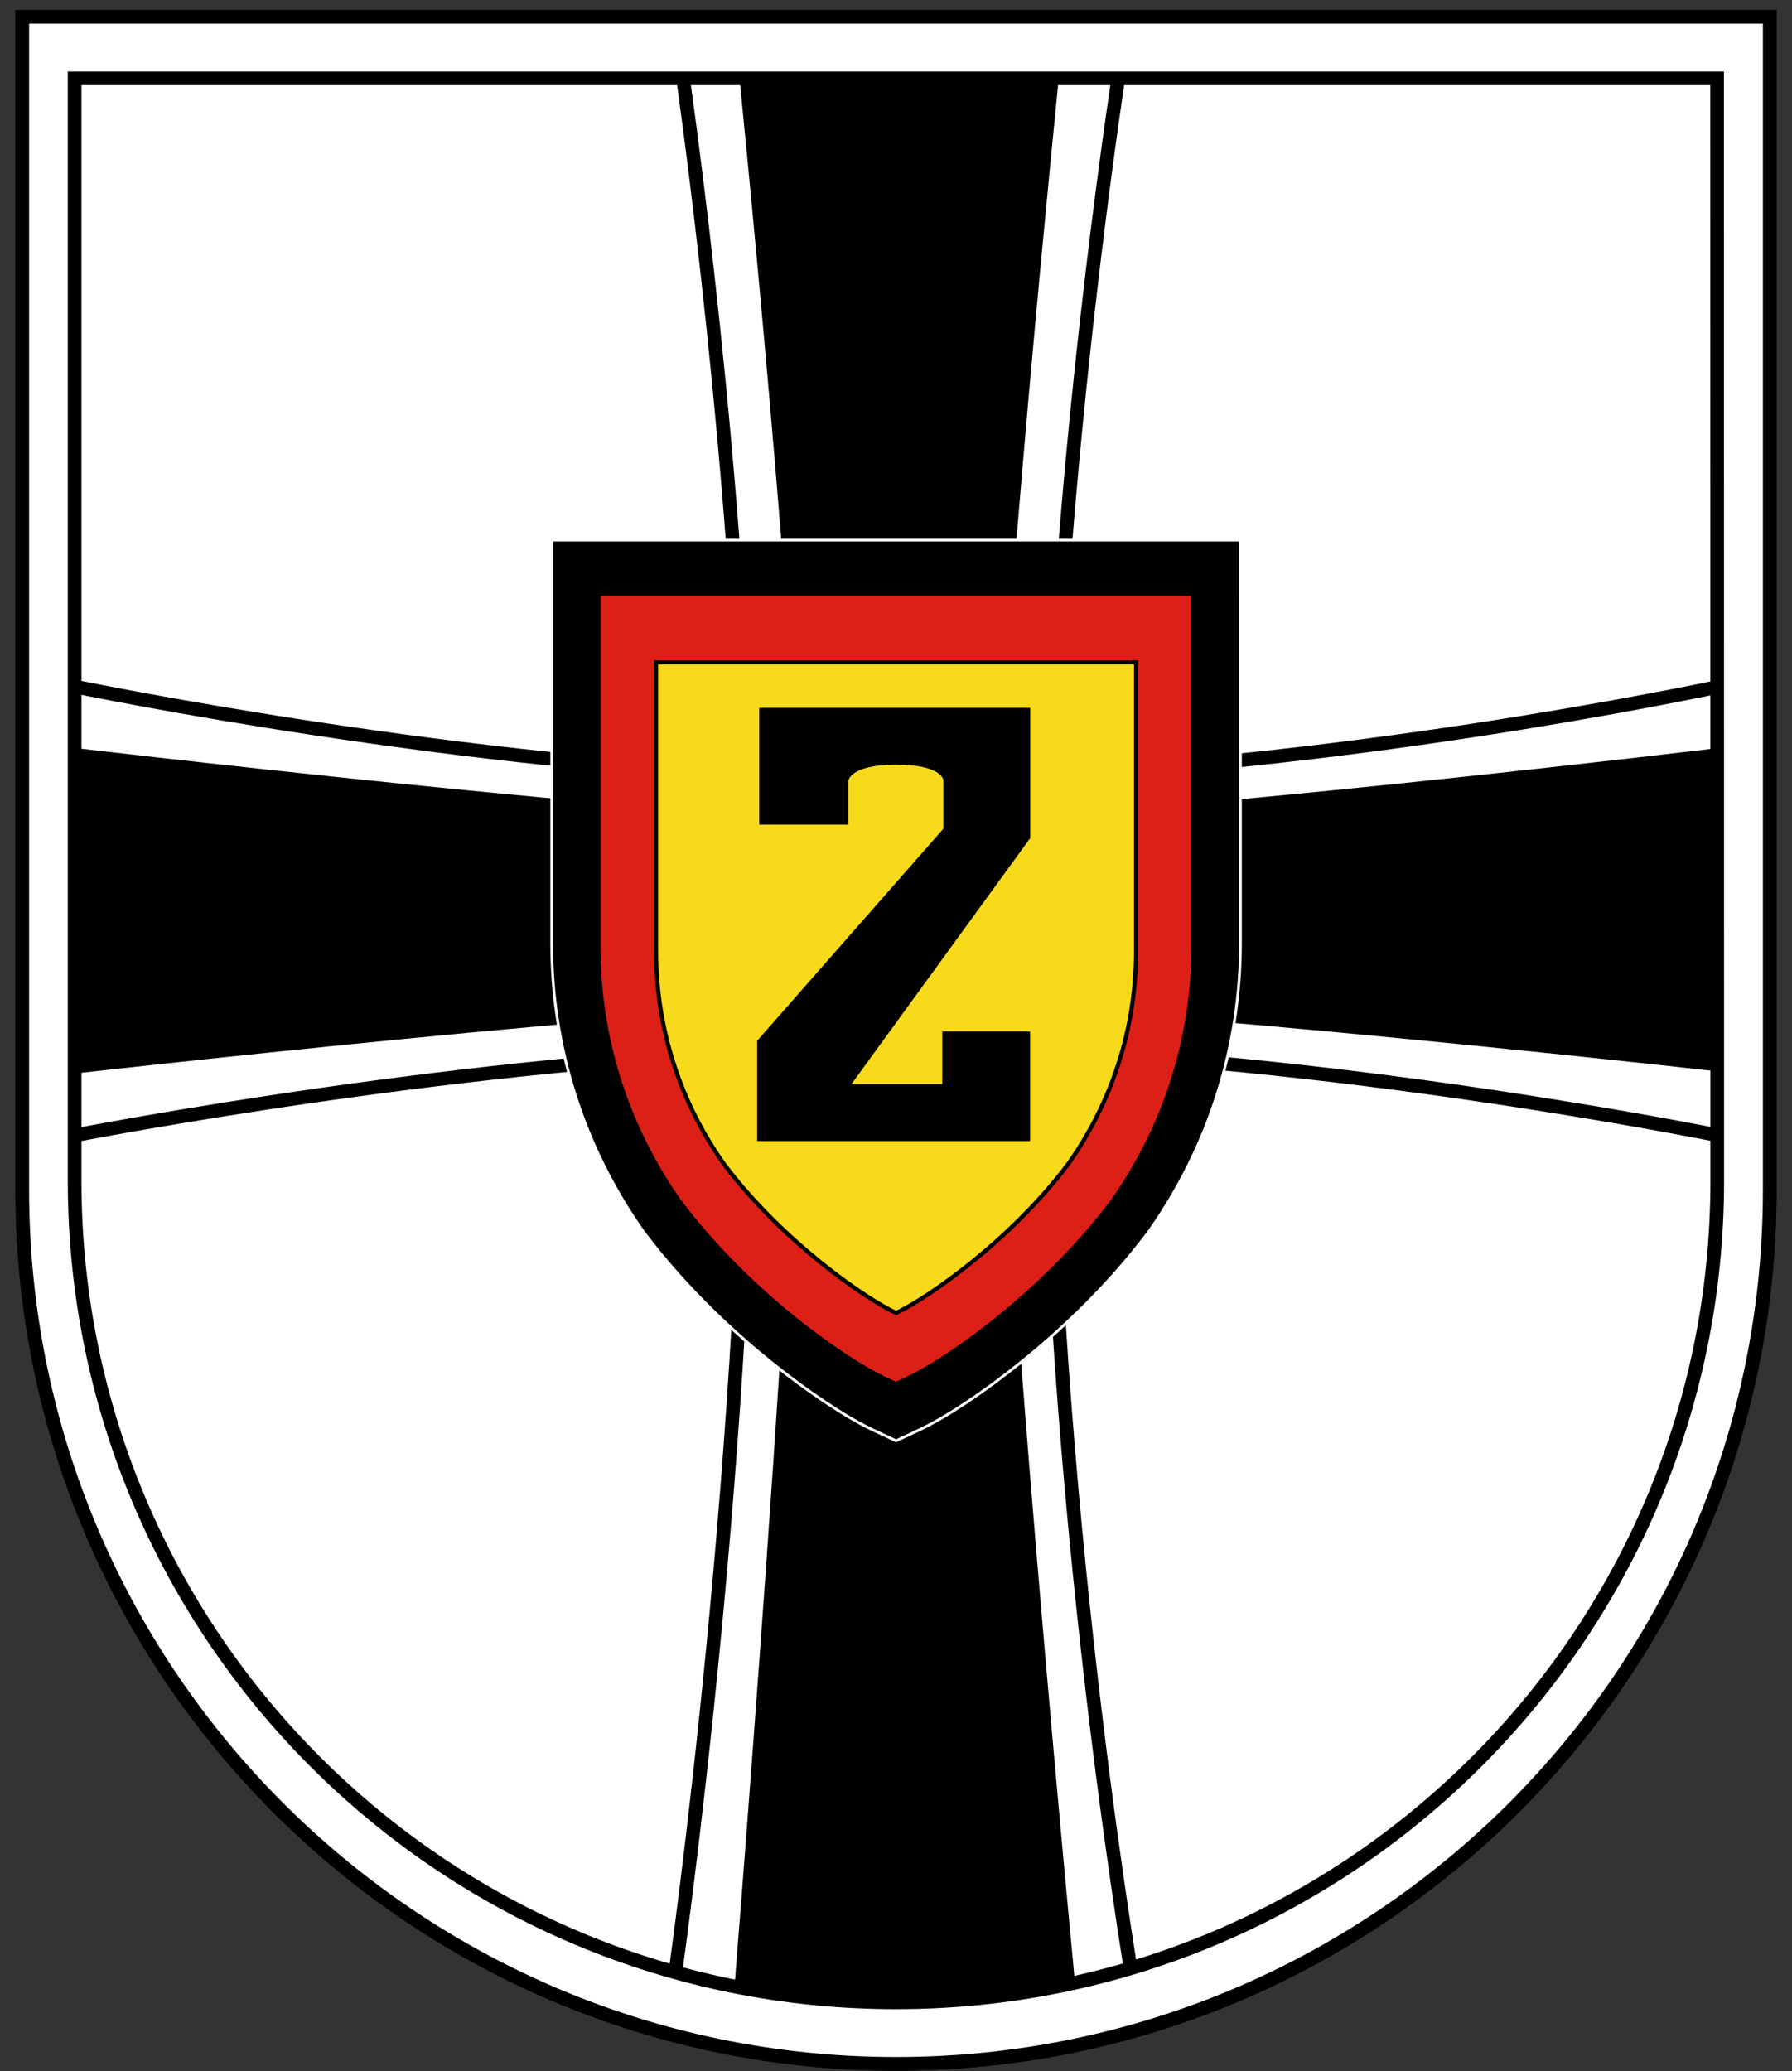 <?xml version="1.0" encoding="utf-8"?>
<!-- Generator: Adobe Illustrator 19.2.1, SVG Export Plug-In . SVG Version: 6.00 Build 0)  -->
<svg version="1.1"
	 id="svg3028" shape-rendering="geometricPrecision" text-rendering="geometricPrecision" image-rendering="optimizeQuality" inkscape:version="0.48.0 r9654" sodipodi:docname="Marineamt.svg" xmlns:cc="http://creativecommons.org/ns#" xmlns:dc="http://purl.org/dc/elements/1.1/" xmlns:inkscape="http://www.inkscape.org/namespaces/inkscape" xmlns:rdf="http://www.w3.org/1999/02/22-rdf-syntax-ns#" xmlns:sodipodi="http://sodipodi.sourceforge.net/DTD/sodipodi-0.dtd" xmlns:svg="http://www.w3.org/2000/svg"
	 xmlns="http://www.w3.org/2000/svg" xmlns:xlink="http://www.w3.org/1999/xlink" x="0px" y="0px" viewBox="0 0 1311.3 1515.6"
	 style="enable-background:new 0 0 1311.3 1515.6;" xml:space="preserve">
<rect x="0" y="0" width="1311.3" height="1515.6" fill="#333333" stroke="none"/>
<style type="text/css">
	.st0{fill:#FFFFFF;stroke:#000000;stroke-width:10;}
	.st1{fill:none;stroke:#000000;stroke-width:10;stroke-linejoin:bevel;}
	.st2{stroke:#000000;stroke-width:10;stroke-linejoin:bevel;}
	.st3{stroke:#FFFFFF;stroke-width:2;stroke-miterlimit:10;}
	.st4{fill:#DC1F17;}
	.st5{fill:#F7DA1C;stroke:#000000;stroke-width:3;}
</style>
<g>
	<path class="st0" d="M16.3,12.3v858.4c0,353,286.4,639.4,639.4,639.4S1295,1223.7,1295,870.7V12.3H16.3z"/>
	<g>
		<g>
			<path class="st1" d="M1273.1,499.2L1273.1,499.2C1273.2,499.2,1273.2,499.2,1273.1,499.2L1273.1,499.2z"/>
			<path class="st1" d="M1273.1,499.2c-5.3,1.2-249.5,54.7-503.9,68c10.8-273.1,52-528.7,52-528.7H497.1c0,0,38.7,256.6,49,528.3
				c-256.5-14-506.7-67.6-506.7-67.6l-1.2,334.7c0,0,254-51.3,509.9-64.6c-5.9,355.7-58,703.1-58,703.1l164.5,14.6l177.5-17.6
				c0,0-60.3-342.7-65.2-700.5c256.3,12.6,506.2,65,506.2,65V499.2z"/>
		</g>
		<path id="_214524528" class="st2" d="M591.6,651.1c0.8,190.5-52.1,840-52.1,840l116.3-4l129.3,0.3c0,0-63-646.1-61.6-836.3
			c1.1-152.6,47.7-608.4,47.7-608.4H544.7C544.7,42.7,590.9,498.5,591.6,651.1z"/>
		<path class="st2" d="M661.7,606c-156.2,0.1-622.5-55.5-622.5-55.5l-0.8,231.8c0,0,467-53.4,623.4-53.5
			c153.5,0,611.4,51.9,611.3,51.9V550.5C1273.1,550.5,815.8,605.9,661.7,606z"/>
	</g>
	<path class="st0" d="M16.3,12.3v858.4c0,353,286.4,639.4,639.4,639.4S1295,1223.7,1295,870.7V12.3H16.3z M1256.6,864.1
		c0,331.8-269.2,601-601,601s-601-269.2-601-601V57.3h1201.9L1256.6,864.1L1256.6,864.1z"/>
</g>
<g>
	<g>
		<path class="st3" d="M907.6,395.2h-40H443.7h-40v40v255.1c0,76,23.3,149,67.3,211.3l0.4,0.5l0.4,0.5c31,41,67,73.6,91.8,93.6
			c27.1,21.9,55.9,41.1,75.2,50.1l16.9,7.9l16.9-7.9c19.3-9,48.2-28.2,75.2-50.1c24.8-20,60.9-52.6,91.8-93.6l0.4-0.5l0.4-0.5
			c44-62.3,67.3-135.3,67.3-211.3V435.2v-40H907.6z"/>
		<path class="st4" d="M647.8,1007.4c-13.1-6.2-37.4-21-66.3-44.3c-22.3-18-54.7-47.3-82.4-84l-0.2-0.2l-0.2-0.3
			c-38.8-54.9-59.3-119.3-59.3-186.1V436.1h432.4v256.4c0,66.9-20.5,131.3-59.3,186.1l-0.2,0.3l-0.2,0.2
			c-27.7,36.7-60.1,65.9-82.4,84c-28.8,23.3-53.1,38.1-66.3,44.3l-7.8,3.6L647.8,1007.4z"/>
		<path class="st5" d="M480.1,484.6v211.3c0,57.6,18.1,111.3,49.7,155.9c42.7,56.6,103.2,98.3,125.9,108.9
			c22.7-10.6,83.2-52.3,125.9-108.9c31.6-44.6,49.7-98.3,49.7-155.9V484.6H480.1z"/>
	</g>
	<path d="M690.3,606.4L554.1,761.5v73.4h199.7v-80.2h-64.3v38.6H623l130.9-180.1v-95.3H555.6v85.5h65.1v-31.8
		c0,0,0.8-12.1,34.8-12.1s34.8,11.3,34.8,11.3L690.3,606.4L690.3,606.4z"/>
</g>
</svg>
